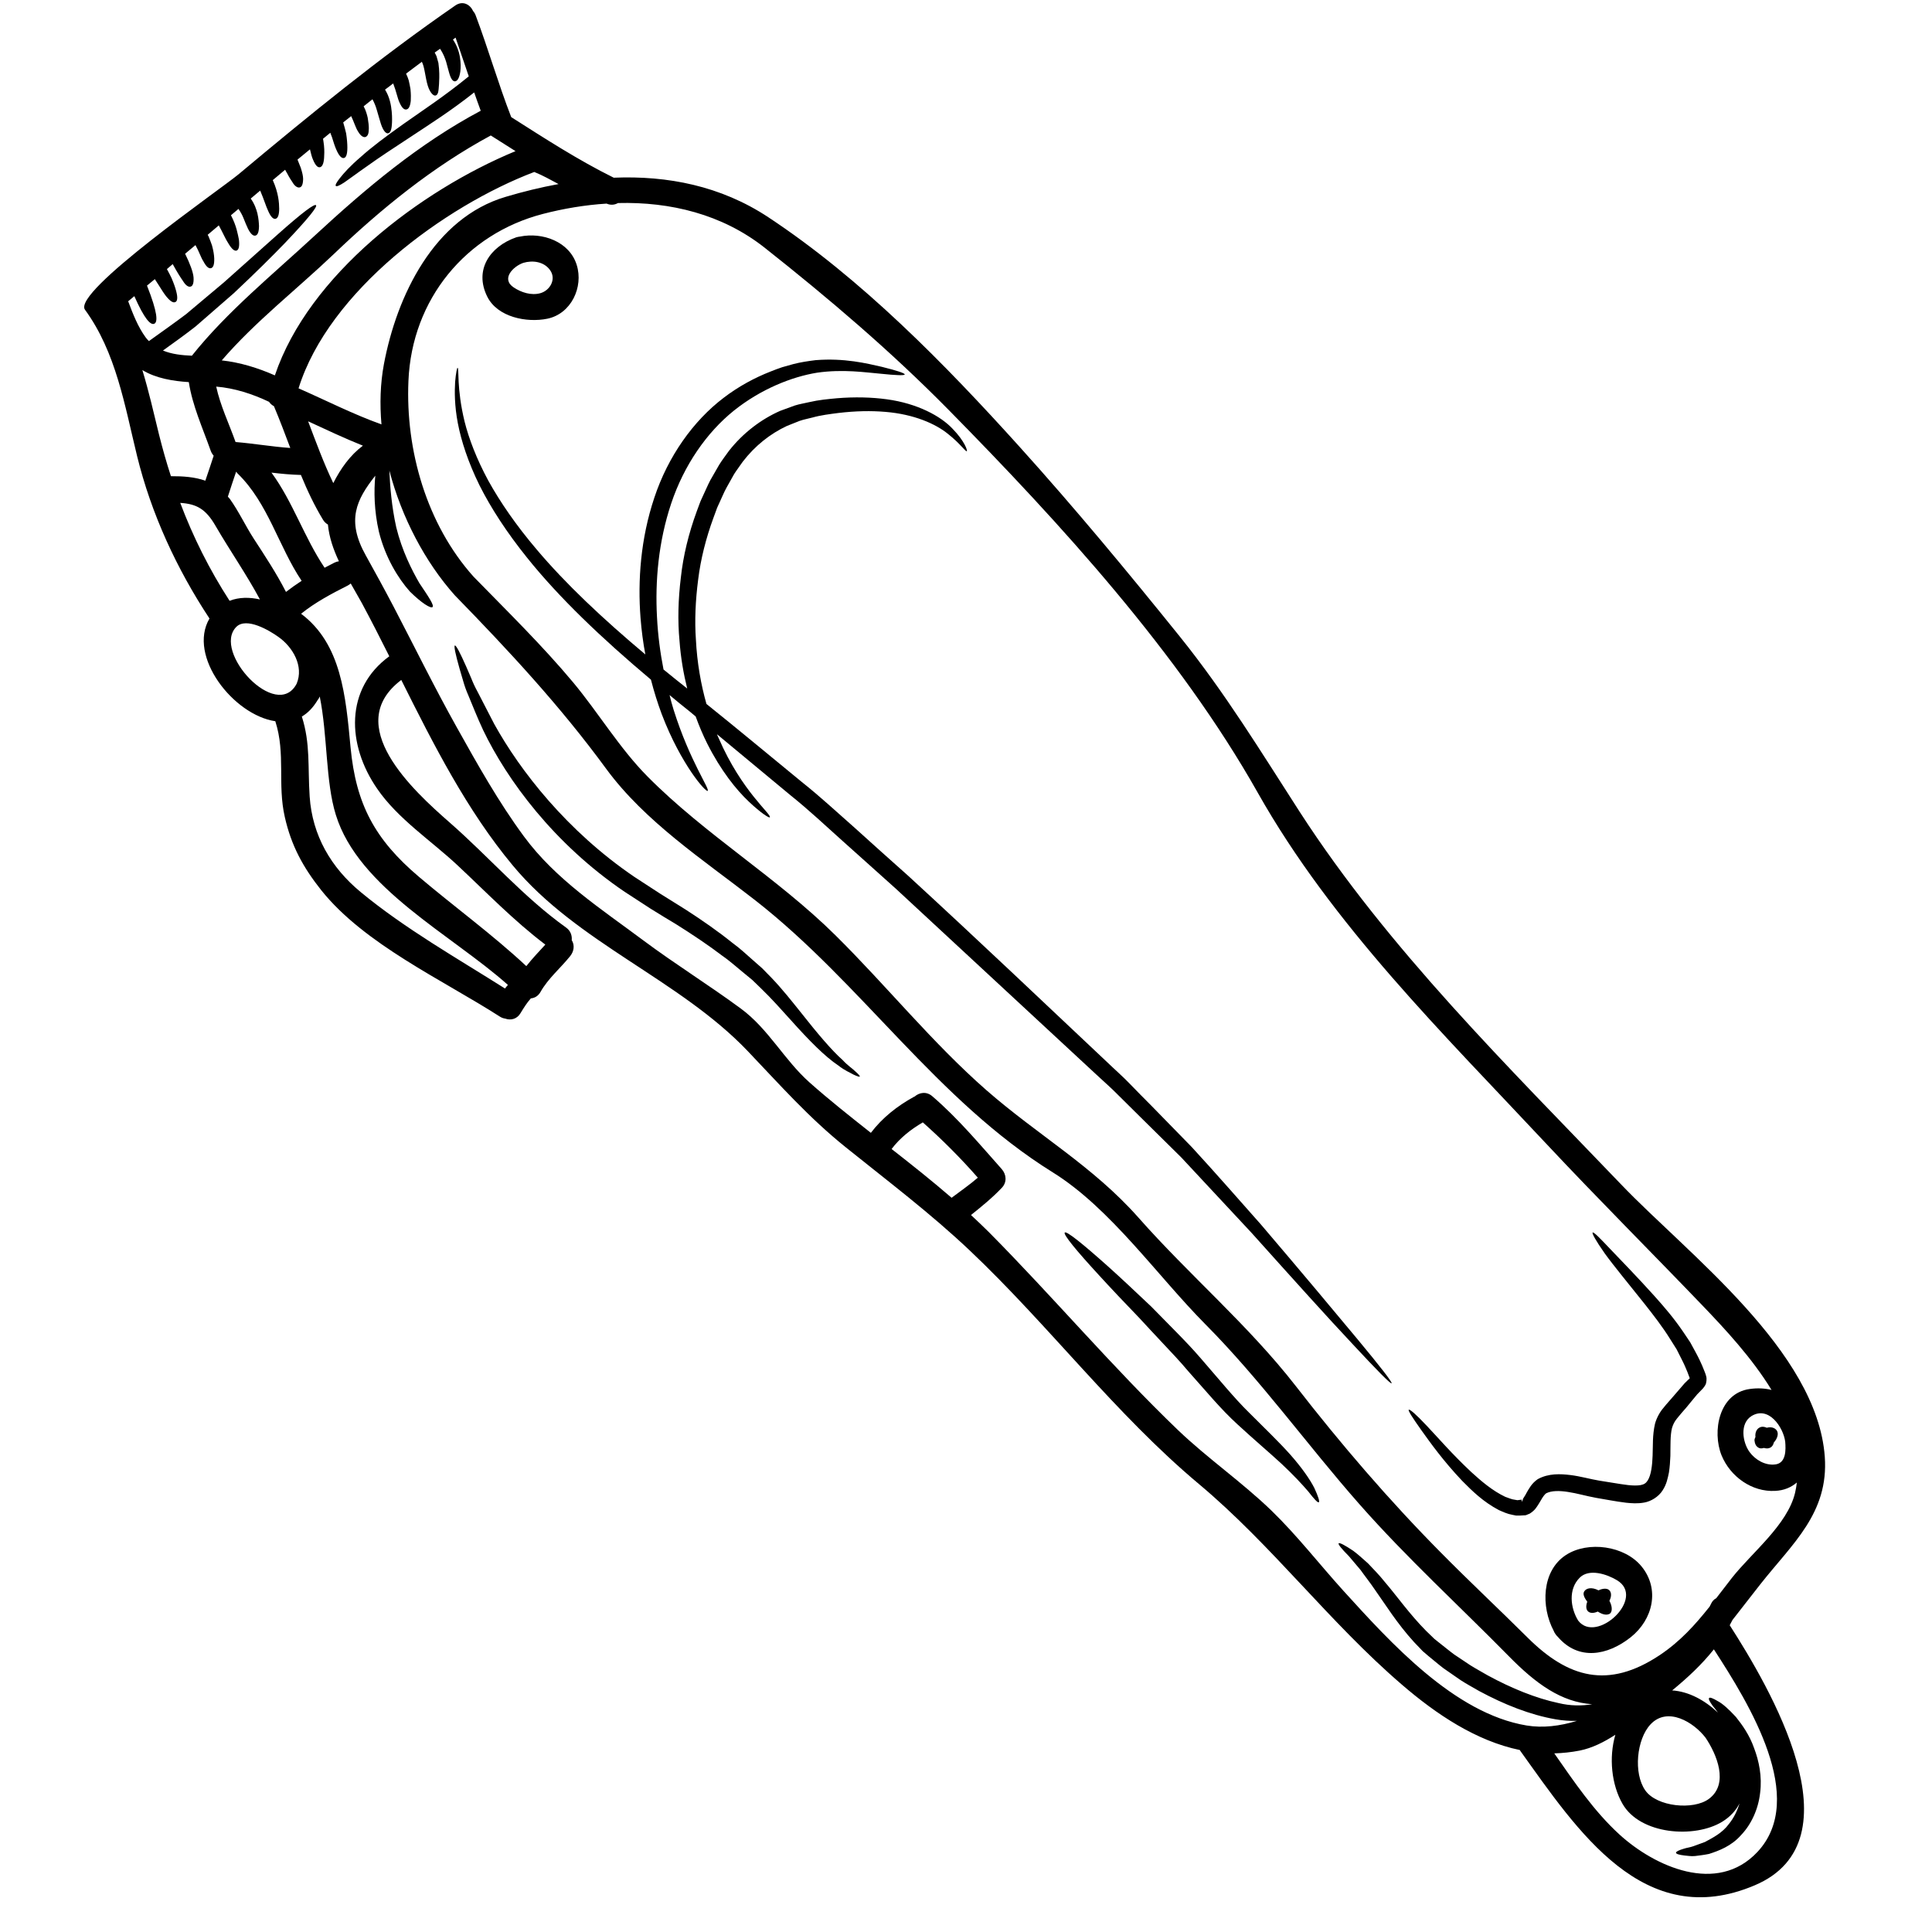 <svg xmlns="http://www.w3.org/2000/svg" xmlns:xlink="http://www.w3.org/1999/xlink" width="500" viewBox="0 0 375 375" height="500" preserveAspectRatio="xMidYMid meet"><path fill="#000000" d="M 39.855 93.301 C 40.406 91.699 40.945 90.07 41.473 88.457 C 41.234 88.18 41.031 87.867 40.887 87.461 C 39.316 83.012 37.367 78.797 36.648 74.168 C 33.57 73.973 30.277 73.438 27.633 71.832 C 28.887 75.949 29.848 80.176 30.875 84.387 C 31.559 87.113 32.312 89.785 33.176 92.43 C 35.523 92.418 37.797 92.574 39.855 93.301 Z M 44.562 116.617 C 46.383 115.898 48.441 115.898 50.453 116.352 C 47.832 111.469 44.633 106.887 41.844 102.086 C 39.941 98.773 38.145 97.812 34.984 97.609 C 37.484 104.242 40.66 110.582 44.562 116.617 Z M 56.344 86.949 C 55.328 84.242 54.297 81.516 53.172 78.844 C 52.754 78.617 52.441 78.332 52.227 77.996 C 49.016 76.465 45.508 75.328 41.965 75.039 C 42.766 78.738 44.453 82.23 45.723 85.797 C 49.281 86.086 52.801 86.707 56.344 86.949 Z M 55.508 114.891 C 56.488 114.137 57.496 113.422 58.547 112.738 C 54.035 106.012 52.082 97.73 46.156 91.938 C 46.035 91.82 45.941 91.699 45.832 91.555 C 45.293 93.16 44.742 94.773 44.227 96.402 C 44.336 96.523 44.453 96.641 44.574 96.785 C 46.348 99.25 47.617 102.027 49.258 104.562 C 51.461 107.949 53.676 111.301 55.508 114.891 Z M 57.578 132.711 C 59.016 129.312 56.824 125.566 54.012 123.605 C 52.371 122.434 47.844 119.68 45.855 121.691 C 41.125 126.5 53.699 140.098 57.578 132.711 Z M 64.691 93.77 C 66.129 90.934 67.938 88.383 70.438 86.504 C 66.848 85.07 63.34 83.406 59.805 81.777 C 61.34 85.824 62.824 89.891 64.691 93.77 Z M 64.918 109.207 C 65.207 109.062 65.492 108.98 65.781 108.945 C 64.715 106.66 63.891 104.324 63.648 101.812 C 63.289 101.609 62.969 101.32 62.715 100.914 C 61.016 98.125 59.637 95.18 58.406 92.188 C 56.488 92.141 54.586 91.961 52.691 91.734 C 56.859 97.418 59.039 104.301 63.004 110.199 C 63.648 109.867 64.285 109.531 64.918 109.207 Z M 93.309 21.496 C 92.879 20.324 92.449 19.141 92.039 17.941 C 87.477 21.555 83.359 24.141 80.043 26.344 C 76.344 28.762 73.48 30.652 71.371 32.172 C 69.219 33.668 67.793 34.758 66.824 35.414 C 65.84 36.051 65.324 36.254 65.184 36.086 C 65.039 35.953 65.266 35.449 66.008 34.527 C 66.727 33.609 67.973 32.207 70.008 30.473 C 72.008 28.664 74.797 26.547 78.438 23.973 C 81.922 21.508 86.258 18.684 90.988 14.82 C 90.148 12.316 89.297 9.816 88.426 7.301 C 88.258 7.434 88.09 7.555 87.922 7.672 C 88.711 8.871 89.094 10.055 89.262 11.023 C 89.465 12.258 89.441 13.203 89.348 13.898 C 89.141 15.297 88.711 15.766 88.293 15.789 C 87.859 15.789 87.488 15.273 87.145 14.016 C 86.797 12.953 86.617 11.254 85.418 9.469 C 85.07 9.707 84.723 9.961 84.375 10.199 C 84.496 10.449 84.617 10.676 84.723 10.895 C 84.844 11.348 84.965 11.801 85.094 12.211 C 85.133 12.605 85.18 12.977 85.215 13.324 C 85.324 14.699 85.238 15.645 85.215 16.34 C 85.156 17.055 85.133 17.535 85.047 17.883 C 84.965 18.23 84.809 18.434 84.617 18.516 C 84.414 18.602 84.184 18.539 83.898 18.254 C 83.609 17.965 83.285 17.453 83.035 16.648 C 82.785 15.871 82.629 14.867 82.402 13.719 C 82.281 13.094 82.137 12.52 81.887 11.992 C 80.855 12.746 79.852 13.527 78.82 14.293 C 79.035 14.758 79.215 15.188 79.336 15.609 C 79.48 16.219 79.586 16.793 79.672 17.285 C 79.766 18.254 79.766 19.031 79.73 19.582 C 79.609 20.695 79.301 21.184 78.879 21.246 C 78.461 21.328 78.031 20.98 77.551 19.918 C 77.156 19.09 76.918 17.715 76.316 16.195 C 75.793 16.613 75.254 16.996 74.738 17.391 C 74.965 17.762 75.145 18.133 75.289 18.457 C 75.637 19.293 75.805 20.035 75.91 20.695 C 76.113 22.012 76.113 22.992 76.09 23.734 C 76.031 25.195 75.793 25.746 75.371 25.863 C 74.965 25.996 74.414 25.48 73.934 24.047 C 73.695 23.34 73.469 22.418 73.133 21.328 C 72.953 20.672 72.641 19.895 72.293 19.27 C 71.719 19.727 71.156 20.18 70.582 20.633 C 71.039 21.473 71.23 22.25 71.371 22.848 C 71.527 23.758 71.59 24.418 71.59 24.906 C 71.59 25.914 71.41 26.355 71 26.57 C 70.629 26.727 70.066 26.5 69.492 25.516 C 69.051 24.859 68.715 23.676 68.164 22.539 C 67.648 22.945 67.133 23.363 66.617 23.758 C 66.848 24.535 67.039 25.266 67.184 25.887 C 67.363 27.039 67.422 27.957 67.422 28.641 C 67.422 30.027 67.156 30.605 66.727 30.676 C 66.297 30.734 65.816 30.281 65.289 29.07 C 65.004 28.449 64.75 27.648 64.43 26.605 C 64.32 26.355 64.223 26.055 64.117 25.77 C 63.648 26.152 63.172 26.547 62.703 26.93 C 62.762 27.359 62.848 27.816 62.883 28.211 C 62.992 29.25 62.941 30.055 62.906 30.652 C 62.824 31.836 62.512 32.375 62.105 32.457 C 61.688 32.543 61.242 32.172 60.75 30.977 C 60.523 30.484 60.355 29.789 60.164 28.988 C 59.352 29.672 58.547 30.328 57.746 30.977 C 57.973 31.551 58.203 32.086 58.383 32.578 C 58.656 33.441 58.836 34.145 58.836 34.734 C 58.812 35.953 58.512 36.359 58.07 36.395 C 57.664 36.422 57.172 36.086 56.742 35.332 C 56.488 34.961 56.141 34.434 55.793 33.75 C 55.652 33.5 55.484 33.238 55.34 32.949 C 54.539 33.633 53.746 34.289 52.945 34.961 C 54.07 37.484 54.18 39.375 54.191 40.523 C 54.18 41.867 53.891 42.391 53.449 42.477 C 53.039 42.535 52.574 42.129 52.059 40.957 C 51.629 40.082 51.258 38.742 50.5 36.996 C 49.879 37.508 49.258 38.023 48.668 38.539 C 49.426 39.602 49.758 40.633 49.965 41.434 C 50.203 42.477 50.25 43.277 50.273 43.898 C 50.25 45.086 50.023 45.574 49.617 45.719 C 49.195 45.852 48.684 45.492 48.133 44.391 C 47.867 43.852 47.582 43.133 47.246 42.297 C 47.004 41.699 46.672 41.098 46.285 40.551 C 45.797 40.957 45.293 41.375 44.828 41.781 C 45.914 43.852 46.145 45.434 46.371 46.484 C 46.527 47.887 46.324 48.496 45.914 48.641 C 45.52 48.758 44.992 48.387 44.289 47.18 C 43.785 46.438 43.27 45.191 42.469 43.746 C 41.75 44.367 41.031 44.977 40.312 45.574 C 40.348 45.66 40.434 45.766 40.469 45.852 C 40.742 46.496 40.957 47.094 41.148 47.633 C 41.438 48.676 41.559 49.523 41.582 50.16 C 41.617 51.391 41.379 51.941 40.957 52.051 C 40.551 52.168 40.059 51.824 39.484 50.734 C 39.008 50.016 38.637 48.82 37.941 47.574 C 37.27 48.125 36.613 48.699 35.93 49.25 C 36.875 51.188 37.484 52.781 37.57 53.855 C 37.641 55.125 37.344 55.582 36.934 55.641 C 36.527 55.723 36.012 55.363 35.523 54.551 C 35.043 53.867 34.41 52.887 33.523 51.262 C 33.152 51.594 32.793 51.906 32.398 52.23 C 32.746 52.863 33.055 53.461 33.297 53.977 C 33.75 55.031 34.039 55.867 34.207 56.551 C 34.551 57.855 34.41 58.477 34.027 58.633 C 33.629 58.824 33.055 58.512 32.23 57.484 C 31.824 56.969 31.367 56.25 30.793 55.328 C 30.566 54.98 30.324 54.586 30.051 54.18 C 29.547 54.609 29.043 55.031 28.531 55.438 C 30.59 60.629 30.672 62.535 29.93 62.844 C 29.211 63.133 28.039 61.922 26.074 57.484 C 25.68 57.816 25.285 58.141 24.879 58.477 C 25.801 60.941 26.77 63.441 28.289 65.512 C 28.469 65.766 28.695 65.992 28.902 66.207 C 31.5 64.34 33.918 62.641 36.121 60.977 C 38.828 58.703 41.27 56.645 43.473 54.801 C 47.785 50.961 51.148 47.957 53.723 45.66 C 58.883 41.062 61.039 39.52 61.34 39.832 C 61.625 40.117 60.008 42.234 55.242 47.238 C 52.836 49.727 49.629 52.922 45.379 56.91 C 43.16 58.848 40.719 60.977 38 63.336 C 36.074 64.855 33.918 66.398 31.629 68.039 C 33.367 68.758 35.32 68.961 37.246 69.043 C 44.082 60.465 53.102 53.141 61.109 45.719 C 71.039 36.539 81.336 27.863 93.309 21.496 Z M 98.016 191.867 C 98.184 191.629 98.398 191.402 98.59 191.176 C 87.656 181.422 69.578 172.41 65.184 158.156 C 63.172 151.715 63.602 142.777 62.059 135.176 C 62.047 135.227 62.047 135.262 61.996 135.309 C 61.914 135.547 61.77 135.738 61.648 135.895 C 60.766 137.355 59.734 138.422 58.586 139.078 C 60.273 144.355 59.723 148.832 60.105 154.602 C 60.609 162.164 64.262 168.422 70.055 173.188 C 78.582 180.234 88.629 185.934 98.016 191.867 Z M 100.062 29.336 C 98.457 28.328 96.867 27.301 95.262 26.297 C 84.004 32.375 73.973 40.523 64.75 49.355 C 57.711 56.07 49.473 62.473 43.043 69.953 C 46.574 70.336 50.082 71.414 53.352 72.863 C 59.926 53.355 81.621 36.957 100.062 29.336 Z M 102.16 187.523 C 103.309 186.062 104.59 184.723 105.848 183.348 C 99.703 178.691 94.434 173.223 88.809 167.957 C 83.695 163.168 77.215 158.934 73.219 153.105 C 67.277 144.523 66.953 133.645 75.562 127.387 C 73.816 123.891 72.043 120.422 70.223 117.035 C 69.516 115.754 68.773 114.508 68.078 113.254 C 67.914 113.395 67.734 113.516 67.504 113.648 C 64.379 115.227 61.184 116.914 58.441 119.129 C 66.246 124.98 67.098 134.996 68.043 145.062 C 69.086 156.062 72.727 162.918 81.336 170.207 C 88.23 176.047 95.547 181.359 102.16 187.523 Z M 108.41 35.727 C 106.863 34.898 105.344 34.039 103.703 33.379 C 86.281 40 63.828 56.5 57.949 75.375 C 63.312 77.734 68.535 80.402 74.043 82.375 C 73.695 78.414 73.816 74.465 74.512 70.707 C 77.012 57.398 84.246 42.309 98.16 38.203 C 101.523 37.199 104.961 36.359 108.41 35.727 Z M 184.707 232.488 C 186.383 231.219 188.215 229.961 189.797 228.586 C 186.539 224.863 182.875 221.188 179.117 217.852 C 176.781 219.227 174.688 220.867 173.059 223.02 C 176.996 226.098 180.926 229.219 184.707 232.488 Z M 302.496 330.562 C 304.82 331.125 307.023 331.125 309.035 330.789 C 303.059 330.383 298.152 326.852 292.883 321.488 C 283.195 311.641 273.016 302.355 263.883 291.988 C 253.715 280.453 244.77 267.922 233.922 256.996 C 224.641 247.637 215.566 234.531 204.344 227.555 C 181.762 213.52 167.262 190.863 146.512 174.684 C 136.535 166.902 125.195 159.508 117.629 149.18 C 108.73 137.031 98.77 126.309 88.281 115.551 C 82.52 109.102 77.945 100.422 75.574 91.328 C 75.707 94.344 75.996 98.223 76.918 102.375 C 78.031 106.887 79.91 110.609 81.406 113.191 C 83.156 115.801 84.328 117.5 83.945 117.836 C 83.586 118.125 81.863 117.094 79.562 114.82 C 77.266 112.246 74.773 108.18 73.539 103.176 C 72.617 99.129 72.559 95.348 72.844 92.332 C 69.168 96.988 67.184 100.996 71 107.809 C 72.844 111.121 74.652 114.426 76.402 117.766 C 80.473 125.566 84.352 133.477 88.641 141.137 C 92.652 148.316 96.781 155.691 101.691 162.344 C 107.859 170.723 116.672 176.406 124.922 182.57 C 131.086 187.164 137.625 191.211 143.805 195.77 C 149.168 199.719 152.211 205.727 157.133 210.105 C 160.953 213.492 164.988 216.688 169.035 219.883 C 171.273 216.941 174.148 214.68 177.391 212.895 C 177.426 212.871 177.5 212.859 177.535 212.836 C 178.422 212.059 179.824 211.77 180.984 212.801 C 185.941 217.059 190.074 222.016 194.418 226.898 C 195.363 227.961 195.473 229.469 194.469 230.535 C 192.598 232.512 190.562 234.16 188.469 235.836 C 189.617 236.902 190.766 237.992 191.879 239.094 C 204.344 251.648 215.914 265.363 228.664 277.594 C 234.426 283.098 241.012 287.633 246.746 293.164 C 251.785 298.047 256.051 303.574 260.754 308.77 C 269.844 318.762 282.273 332.586 296.32 334.918 C 299.422 335.434 302.75 335.039 306.078 334.02 C 304.699 334.055 303.301 333.961 301.91 333.711 C 297 332.848 292.008 330.871 287.098 328.227 C 285.879 327.512 284.668 326.875 283.496 326.109 C 282.367 325.332 281.242 324.555 280.152 323.789 C 279.102 322.984 278.18 322.172 277.207 321.395 L 276.512 320.797 L 276.336 320.652 L 276.168 320.508 L 276.082 320.426 L 275.758 320.078 C 275.328 319.625 274.887 319.168 274.465 318.727 C 271.148 315.086 268.91 311.438 266.863 308.555 C 265.867 307.082 264.887 305.871 264.086 304.734 C 263.188 303.707 262.469 302.785 261.809 302.043 C 260.383 300.605 259.691 299.746 259.832 299.566 C 259.977 299.363 260.984 299.887 262.648 301 C 263.473 301.602 264.418 302.461 265.52 303.441 C 266.516 304.496 267.676 305.656 268.812 307.082 C 271.148 309.809 273.594 313.305 276.777 316.523 C 277.195 316.918 277.578 317.301 278.012 317.719 L 278.32 318.02 L 278.406 318.102 L 279.305 318.82 C 280.273 319.562 281.254 320.402 282.273 321.145 C 283.289 321.824 284.32 322.52 285.375 323.215 C 286.441 323.895 287.613 324.508 288.762 325.188 C 293.398 327.715 298.125 329.629 302.496 330.562 Z M 331.715 349.148 C 335.641 346.215 333.199 340.484 331.055 337.301 C 328.758 334.285 323.668 331.16 320.352 334.715 C 317.668 337.586 317.012 344.18 319.344 347.508 C 321.559 350.691 328.695 351.41 331.715 349.148 Z M 341.125 359.453 C 350.836 349.051 339.605 330.836 332.66 320.137 C 330.312 323.094 327.523 325.68 324.566 328.109 C 327.785 328.312 330.938 330.035 333.438 332.418 C 333.117 331.961 332.805 331.531 332.492 331.184 C 331.859 330.32 331.57 329.773 331.738 329.582 C 331.895 329.402 332.48 329.629 333.402 330.18 C 334.324 330.645 335.559 331.758 336.934 333.254 C 338.168 334.797 339.582 336.773 340.469 339.309 C 341.414 341.801 342.047 344.805 341.641 347.973 C 341.293 351.156 339.918 354.113 337.977 356.148 C 336.086 358.328 333.629 359.234 331.715 359.848 C 330.707 360.051 329.809 360.156 329.02 360.254 C 328.242 360.336 327.547 360.195 326.996 360.156 C 325.895 360.027 325.309 359.848 325.309 359.605 C 325.332 359.379 325.895 359.105 326.891 358.816 C 327.379 358.648 328.016 358.59 328.672 358.352 C 329.355 358.098 330.086 357.836 330.938 357.523 C 332.434 356.711 334.289 355.801 335.582 354.031 C 336.48 352.93 337.176 351.555 337.652 350.031 C 336.934 351.41 335.871 352.617 334.301 353.586 C 328.926 356.891 318.34 356.113 314.914 350.094 C 312.797 346.395 312.246 341.141 313.539 336.715 C 311.359 338.125 309.059 339.297 306.605 339.789 C 304.941 340.113 303.301 340.281 301.684 340.328 C 305.539 345.844 309.383 351.555 314.352 356.09 C 321.129 362.266 333.27 367.852 341.125 359.453 Z M 344.574 284.246 C 346.707 283.996 346.645 281.398 346.504 279.793 C 346.133 277.043 343.305 272.793 339.953 274.863 C 337.676 276.301 338.203 279.914 339.582 281.828 C 340.695 283.359 342.648 284.496 344.574 284.246 Z M 348.418 289.777 C 348.586 289.094 348.684 288.41 348.766 287.754 C 347.676 288.688 346.297 289.297 344.574 289.379 C 340.035 289.633 335.844 286.605 334.156 282.488 C 332.289 277.855 333.641 270.449 339.582 269.609 C 341.148 269.383 342.586 269.465 343.855 269.789 C 340.059 263.566 334.793 257.93 330.504 253.453 C 320.457 242.98 310.207 232.75 300.305 222.184 C 280.238 200.723 258.637 179.59 244.102 153.812 C 228.879 126.824 205.805 101.57 184.086 79.516 C 172.879 68.145 160.891 57.938 148.367 48.039 C 140.152 41.578 130.105 39.148 119.953 39.41 C 119.316 39.77 118.539 39.867 117.738 39.52 C 113.547 39.781 109.367 40.488 105.344 41.531 C 90.473 45.395 79.934 58.047 79.277 73.949 C 78.699 87.426 82.809 101.75 91.91 111.926 C 98.457 118.637 105.223 125.242 111.246 132.449 C 116.168 138.359 120.262 145.242 125.664 150.699 C 136.918 162.059 150.785 170.289 162.148 181.527 C 172.086 191.355 180.949 202.398 191.484 211.625 C 201.473 220.352 212.129 226.348 220.965 236.328 C 230.844 247.52 242.27 257.164 251.477 268.988 C 260.266 280.309 269.617 291.211 279.723 301.41 C 285.219 306.973 290.953 312.336 296.5 317.852 C 304.391 325.703 312.16 327.906 322.148 321.262 C 326.145 318.594 329.043 315.352 331.836 311.844 C 331.918 311.676 332 311.508 332.086 311.352 C 332.336 310.789 332.695 310.422 333.117 310.215 C 334.098 308.926 335.102 307.621 336.156 306.277 C 340.035 301.348 346.922 295.988 348.418 289.777 Z M 354.191 282.762 C 354.969 293.715 347.902 299.602 341.676 307.512 C 339.832 309.844 338.062 312.168 336.277 314.43 C 336.086 314.777 335.906 315.109 335.738 315.457 C 343.305 327.258 361.16 357.238 340.586 365.938 C 319.047 375.082 306.16 355.273 295.109 339.871 C 295.062 339.812 295.051 339.742 295 339.68 C 286.523 337.922 278.812 332.762 272.117 326.996 C 257.988 314.859 246.996 300.02 232.699 288.039 C 216.523 274.492 203.566 257.223 188.242 242.73 C 180.637 235.527 172.34 229.266 164.184 222.707 C 156.977 216.918 151.445 210.633 145.145 204.027 C 131.855 190.086 112.051 183.059 99.535 167.992 C 90.641 157.316 84.184 144.582 77.887 131.98 C 66.309 140.73 80.16 153.418 87.285 159.652 C 94.938 166.352 101.582 174.109 109.883 180.043 C 110.77 180.68 111.055 181.613 110.973 182.484 C 111.594 183.48 111.402 184.688 110.648 185.609 C 108.758 187.953 106.398 189.906 104.902 192.551 C 104.445 193.352 103.75 193.723 103.043 193.781 C 102.266 194.645 101.656 195.625 101.031 196.656 C 100.312 197.863 99.082 198.078 98.051 197.707 C 97.703 197.66 97.355 197.539 97.008 197.312 C 85.934 190.203 70.75 183.289 62.367 172.805 C 58.836 168.363 56.535 164.152 55.281 158.586 C 53.82 152.219 55.473 146.297 53.438 139.988 C 45.316 138.793 36.359 127.363 40.66 120.051 C 34.289 110.402 29.355 99.719 26.602 88.492 C 24.207 78.715 22.543 68.41 16.496 60.117 C 13.969 56.668 42.98 36.625 46.324 33.812 C 59.949 22.418 73.73 11.168 88.375 1.066 C 89.836 0.062 91.238 0.875 91.824 2.133 C 92.016 2.359 92.195 2.625 92.316 2.957 C 94.77 9.48 96.699 16.219 99.227 22.73 C 105.738 26.871 112.191 31.059 119.125 34.492 C 129.566 34.062 139.902 36.074 149.109 42.152 C 167.203 54.098 183.477 70.73 197.914 86.742 C 208.68 98.676 218.93 111.051 229.023 123.582 C 237.848 134.566 244.699 145.84 252.312 157.641 C 269.543 184.281 292.809 207.09 314.664 229.902 C 327.559 243.391 352.703 262.18 354.191 282.762 " fill-opacity="1" fill-rule="nonzero"></path><path fill="#000000" d="M 344.84 277.617 C 345.316 278.25 344.969 279.258 344.312 279.973 C 344.191 280.512 343.879 280.918 343.426 281.062 C 343.078 281.184 342.73 281.148 342.371 281.039 C 341.965 281.172 341.559 281.184 341.246 280.945 C 340.84 280.691 340.609 280.25 340.562 279.688 C 340.504 279.484 340.586 279.219 340.73 278.934 C 340.637 278.156 340.898 277.426 341.496 277.102 C 341.93 276.852 342.457 276.898 342.934 277.125 C 343.738 276.91 344.453 277.102 344.84 277.617 " fill-opacity="1" fill-rule="nonzero"></path><path fill="#000000" d="M 331.199 267.242 C 331.285 267.527 331.246 268.461 330.996 268.844 C 330.875 269.07 330.707 269.301 330.539 269.492 L 330.277 269.766 L 329.809 270.246 C 329.582 270.449 329.297 270.781 329.008 271.141 C 328.422 271.848 327.836 272.543 327.262 273.262 C 326.66 273.953 326.004 274.684 325.512 275.32 C 324.973 275.977 324.734 276.527 324.531 277.188 C 324.172 278.621 324.254 280.609 324.219 282.582 C 324.172 283.672 324.109 284.703 323.941 285.801 C 323.703 286.914 323.5 288.09 322.699 289.297 C 321.93 290.531 320.434 291.426 319.141 291.645 C 317.824 291.883 316.699 291.785 315.645 291.68 C 313.539 291.426 311.707 291.043 309.812 290.734 C 307.742 290.352 306.055 289.836 304.352 289.586 C 302.664 289.32 301.191 289.332 300.188 289.812 C 299.91 289.93 299.48 290.492 299.074 291.223 C 298.844 291.594 298.652 291.965 298.332 292.422 L 298.102 292.73 C 298.043 292.828 297.961 292.945 297.754 293.137 C 297.59 293.281 297.434 293.449 297.242 293.57 C 297.062 293.715 296.859 293.832 296.785 293.855 L 296.5 293.953 L 296.438 294 L 296.402 294.023 L 296.379 294.023 L 296.055 294.121 L 295.84 294.121 L 295.051 294.168 L 294.258 294.168 L 293.539 294.023 C 292.559 293.855 291.758 293.461 290.941 293.113 C 287.879 291.5 285.734 289.379 283.828 287.453 C 280.105 283.527 277.602 280 275.879 277.594 C 274.168 275.176 273.27 273.801 273.438 273.633 C 273.617 273.465 274.887 274.555 276.922 276.73 C 278.98 278.887 281.758 282.152 285.555 285.707 C 287.445 287.43 289.637 289.332 292.164 290.531 C 292.809 290.758 293.445 291.043 294.055 291.105 L 294.535 291.188 L 294.965 291.129 L 295.41 291.082 L 295.516 291.082 C 295.191 291.082 295.434 291.332 295.348 291.535 L 295.371 291.512 L 295.398 291.477 L 295.434 291.367 C 295.492 291.273 295.539 291.105 295.625 291.02 C 295.41 291.105 295.984 290.445 296.355 289.668 C 296.785 288.949 297.266 287.945 298.473 287.105 C 300.594 285.934 302.918 286.078 304.82 286.305 C 306.773 286.543 308.688 287.105 310.375 287.383 C 312.246 287.656 314.207 288.039 316.016 288.254 C 316.926 288.352 317.812 288.375 318.457 288.254 C 319.141 288.113 319.465 287.887 319.801 287.383 C 320.496 286.34 320.711 284.305 320.77 282.547 C 320.855 280.574 320.711 278.645 321.238 276.336 C 321.559 275.176 322.207 274.027 322.879 273.262 C 323.535 272.422 324.16 271.789 324.746 271.082 C 325.344 270.41 325.941 269.707 326.516 269.035 C 326.781 268.699 327.094 268.355 327.5 267.984 L 327.977 267.527 C 327.977 267.492 327.977 267.469 327.953 267.434 L 327.523 266.297 L 327.031 265.133 C 326.973 264.941 326.684 264.43 326.543 264.105 C 326.172 263.363 325.801 262.633 325.43 261.902 C 325.043 261.27 324.625 260.633 324.23 260 C 322.676 257.488 320.867 255.188 319.262 253.145 C 315.98 249.016 313.227 245.711 311.477 243.281 C 309.754 240.84 308.953 239.367 309.133 239.234 C 309.348 239.094 310.496 240.266 312.531 242.418 C 314.566 244.562 317.562 247.602 321.129 251.562 C 322.926 253.574 324.828 255.75 326.684 258.48 C 327.129 259.164 327.633 259.855 328.074 260.551 C 328.445 261.258 328.84 261.988 329.246 262.703 C 329.453 263.125 329.594 263.328 329.871 263.926 L 330.398 265.086 L 330.91 266.344 C 331.02 266.594 331.117 266.941 331.199 267.242 " fill-opacity="1" fill-rule="nonzero"></path><path fill="#000000" d="M 306.316 314.547 C 309.863 319.227 319.609 310.133 313.836 306.711 C 311.957 305.574 308.438 304.363 306.594 306.254 C 304.391 308.469 304.797 312.07 306.316 314.547 Z M 318.625 304.043 C 322.207 308.434 320.867 314.32 316.531 317.781 C 311.969 321.406 306.34 322.34 302.379 317.719 C 302.199 317.551 302.031 317.359 301.887 317.133 C 301.742 316.93 301.637 316.727 301.562 316.523 C 299.098 311.902 299.191 304.902 303.98 301.805 C 308.258 299.051 315.344 300.02 318.625 304.043 " fill-opacity="1" fill-rule="nonzero"></path><path fill="#000000" d="M 312.484 308.805 C 312.82 309.297 312.746 310.012 312.387 310.719 C 313.023 311.879 312.977 313.016 312.34 313.281 C 311.707 313.566 310.926 313.316 310.125 312.801 C 309.383 313.137 308.664 313.172 308.234 312.766 C 307.824 312.383 307.801 311.652 308.09 310.898 C 307.562 310.191 307.168 309.438 307.48 308.926 C 307.824 308.289 308.867 307.965 310.27 308.684 C 311.215 308.242 312.102 308.242 312.484 308.805 " fill-opacity="1" fill-rule="nonzero"></path><path fill="#000000" d="M 263.559 260.023 C 267.953 265.312 270.285 268.328 270.109 268.496 C 269.914 268.664 267.246 265.949 262.551 260.898 C 257.82 255.871 251.164 248.477 242.949 239.32 C 238.758 234.832 234.172 229.914 229.266 224.637 C 226.703 222.098 224.031 219.465 221.289 216.762 C 219.91 215.398 218.523 214.02 217.121 212.633 C 215.828 211.293 214.223 209.914 212.762 208.539 C 200.836 197.48 187.703 185.32 173.941 172.551 C 170.445 169.43 167.023 166.328 163.609 163.289 C 160.223 160.25 156.953 157.176 153.48 154.398 C 148.547 150.316 143.828 146.367 139.16 142.512 C 139.277 142.766 139.363 143.027 139.492 143.266 C 143.973 153.668 149.922 158.156 149.41 158.645 C 149.266 158.789 147.742 157.855 145.359 155.605 C 142.941 153.332 139.926 149.598 137.254 144.297 C 136.453 142.691 135.711 140.945 135.027 139.066 C 134.645 138.754 134.238 138.41 133.867 138.098 C 132.523 137.031 131.23 135.98 129.961 134.914 C 130.203 135.883 130.465 136.863 130.742 137.75 C 133.902 147.793 137.852 153.188 137.352 153.512 C 137.172 153.621 135.973 152.496 134.25 149.969 C 132.547 147.457 130.344 143.637 128.418 138.551 C 127.664 136.52 126.957 134.305 126.348 131.922 C 116.789 123.891 108.492 115.98 102.289 108.227 C 98.387 103.379 95.285 98.617 93.059 94.176 C 90.867 89.723 89.527 85.594 88.867 82.148 C 88.207 78.715 88.23 75.961 88.34 74.141 C 88.496 72.312 88.711 71.391 88.809 71.391 C 89.156 71.391 88.578 75.266 90.184 81.859 C 91.012 85.141 92.484 89.043 94.77 93.277 C 97.094 97.48 100.23 102.027 104.172 106.66 C 109.762 113.289 116.969 120.074 125.258 127.027 C 124.836 124.777 124.516 122.383 124.324 119.906 C 123.773 112.738 124.324 104.613 127.004 96.605 C 129.652 88.598 134.559 81.695 140.453 77.219 C 143.375 74.98 146.5 73.316 149.516 72.133 C 150.316 71.82 150.953 71.559 151.84 71.27 C 152.559 71.055 153.277 70.875 153.969 70.672 C 155.371 70.301 156.953 70.074 158.305 69.906 C 163.922 69.461 168.254 70.539 171.152 71.199 C 174.027 71.918 175.609 72.418 175.609 72.684 C 175.559 72.91 173.895 72.852 170.926 72.539 C 167.969 72.289 163.668 71.617 158.617 72.336 C 153.66 73.137 147.66 75.531 142.426 79.719 C 137.172 83.957 132.777 90.262 130.285 97.707 C 127.781 105.188 127.148 112.844 127.52 119.727 C 127.699 123.352 128.168 126.789 128.789 129.949 C 130.285 131.18 131.832 132.414 133.387 133.645 C 132.668 130.75 132.129 127.648 131.891 124.359 C 131.52 120.457 131.637 116.328 132.152 112.105 C 132.609 107.879 133.664 103.547 135.23 99.273 L 135.816 97.695 C 136.059 97.012 136.285 96.641 136.512 96.102 C 136.98 95.121 137.375 94.152 137.891 93.172 C 138.465 92.188 139.016 91.207 139.578 90.238 C 140.164 89.293 140.848 88.406 141.48 87.523 C 144.199 84.051 147.73 81.371 151.445 79.742 C 152.391 79.395 153.336 79.062 154.258 78.715 C 155.18 78.414 156.148 78.281 157.07 78.055 C 158.965 77.613 160.676 77.469 162.438 77.301 C 165.91 77.016 169.176 77.098 172.137 77.504 C 178.074 78.309 182.613 80.773 184.91 83.238 C 187.27 85.656 187.809 87.484 187.664 87.57 C 187.414 87.727 186.457 86.168 184.027 84.242 C 181.617 82.27 177.414 80.402 171.859 79.945 C 169.094 79.707 166.016 79.766 162.723 80.16 C 161.117 80.367 159.336 80.582 157.719 81.035 C 156.891 81.262 156.031 81.406 155.203 81.695 C 154.379 82.027 153.562 82.352 152.738 82.676 C 149.516 84.184 146.559 86.504 144.176 89.605 C 143.625 90.418 143.004 91.207 142.477 92.047 C 141.996 92.906 141.504 93.77 141.016 94.656 C 140.523 95.551 140.105 96.582 139.648 97.562 C 139.445 98.02 139.145 98.617 139.039 98.988 L 138.488 100.484 C 137.027 104.469 135.996 108.523 135.508 112.535 C 134.992 116.543 134.812 120.445 135.074 124.133 C 135.301 128.668 136.059 132.879 137.121 136.637 C 143.121 141.449 149.23 146.535 155.637 151.789 C 159.105 154.539 162.438 157.629 165.871 160.656 C 169.273 163.742 172.746 166.844 176.266 169.98 C 190.133 182.715 203.09 195.051 214.941 206.207 C 216.426 207.641 217.887 208.898 219.336 210.406 C 220.715 211.832 222.09 213.23 223.457 214.594 C 226.137 217.348 228.773 220.039 231.301 222.625 C 236.207 227.961 240.664 233.086 244.77 237.703 C 252.77 247.086 259.152 254.723 263.559 260.023 " fill-opacity="1" fill-rule="nonzero"></path><path fill="#000000" d="M 255.094 288.781 C 255.895 290.504 256.195 291.5 255.965 291.594 C 255.762 291.703 255.043 290.938 253.977 289.547 C 252.805 288.172 251.055 286.281 248.723 284.102 C 246.352 281.914 243.441 279.461 240.195 276.469 C 238.508 274.926 237.035 273.367 235.371 271.512 C 233.824 269.766 232.246 267.969 230.605 266.117 C 229.023 264.227 227.348 262.477 225.754 260.777 C 224.152 259.078 222.629 257.426 221.168 255.848 C 218.176 252.746 215.516 249.934 213.324 247.531 C 208.906 242.73 206.332 239.594 206.668 239.234 C 207.016 238.891 210.176 241.438 215.051 245.793 C 217.469 247.961 220.309 250.629 223.457 253.609 C 224.977 255.152 226.559 256.77 228.223 258.457 C 229.863 260.121 231.562 261.891 233.191 263.793 C 234.832 265.707 236.438 267.551 237.969 269.348 C 239.418 271.012 241 272.793 242.461 274.207 C 245.43 277.188 248.289 279.914 250.48 282.379 C 252.684 284.883 254.242 287.117 255.094 288.781 " fill-opacity="1" fill-rule="nonzero"></path><path fill="#000000" d="M 166.078 208.012 C 166.664 208.527 166.938 208.852 166.879 208.957 C 166.805 209.055 166.398 208.91 165.68 208.586 C 165.012 208.191 163.934 207.785 162.723 206.816 C 160.137 205.094 157.07 201.992 153.527 198.031 C 151.73 196.059 149.84 193.891 147.66 191.797 C 147.133 191.281 146.582 190.766 146.043 190.23 C 145.41 189.715 144.785 189.199 144.152 188.672 C 142.859 187.621 141.566 186.445 140.164 185.488 C 137.457 183.43 134.453 181.422 131.254 179.41 C 129.613 178.406 128.047 177.496 126.273 176.371 C 124.621 175.305 122.934 174.215 121.246 173.102 C 107.488 163.77 98.387 151.344 93.766 141.688 C 92.625 139.246 91.742 136.984 90.926 135.023 C 90.496 134.051 90.16 133.105 89.922 132.246 C 89.668 131.359 89.43 130.559 89.215 129.84 C 88.398 126.969 88.066 125.352 88.293 125.293 C 88.52 125.219 89.297 126.68 90.496 129.398 C 90.781 130.066 91.105 130.809 91.465 131.637 C 91.789 132.473 92.195 133.359 92.688 134.254 C 93.656 136.109 94.723 138.219 95.934 140.539 C 100.973 149.633 110.039 161.301 123.137 170.207 C 124.824 171.32 126.5 172.41 128.152 173.473 C 129.82 174.527 131.461 175.543 133.062 176.539 C 136.309 178.633 139.363 180.762 142.176 183.023 C 143.66 184.09 144.871 185.262 146.129 186.352 C 146.738 186.902 147.359 187.441 147.961 187.965 C 148.629 188.625 149.121 189.188 149.719 189.762 C 151.922 192.07 153.73 194.383 155.395 196.453 C 158.652 200.582 161.406 203.848 163.551 205.75 C 164.508 206.805 165.539 207.461 166.078 208.012 " fill-opacity="1" fill-rule="nonzero"></path><path fill="#000000" d="M 104.875 56.91 C 106.719 56.406 108.039 54.215 106.77 52.434 C 105.594 50.77 103.391 50.48 101.57 51.02 C 99.656 51.68 97.152 54.121 99.738 55.809 C 101.176 56.766 103.129 57.398 104.875 56.91 Z M 111.941 51.426 C 113.293 55.734 110.852 60.918 106.23 61.863 C 102.266 62.676 96.555 61.59 94.566 57.555 C 91.992 52.359 95.117 47.836 100.195 46.066 C 100.457 45.996 100.684 45.945 100.914 45.922 C 105.258 45.023 110.527 46.867 111.941 51.426 " fill-opacity="1" fill-rule="nonzero"></path></svg>